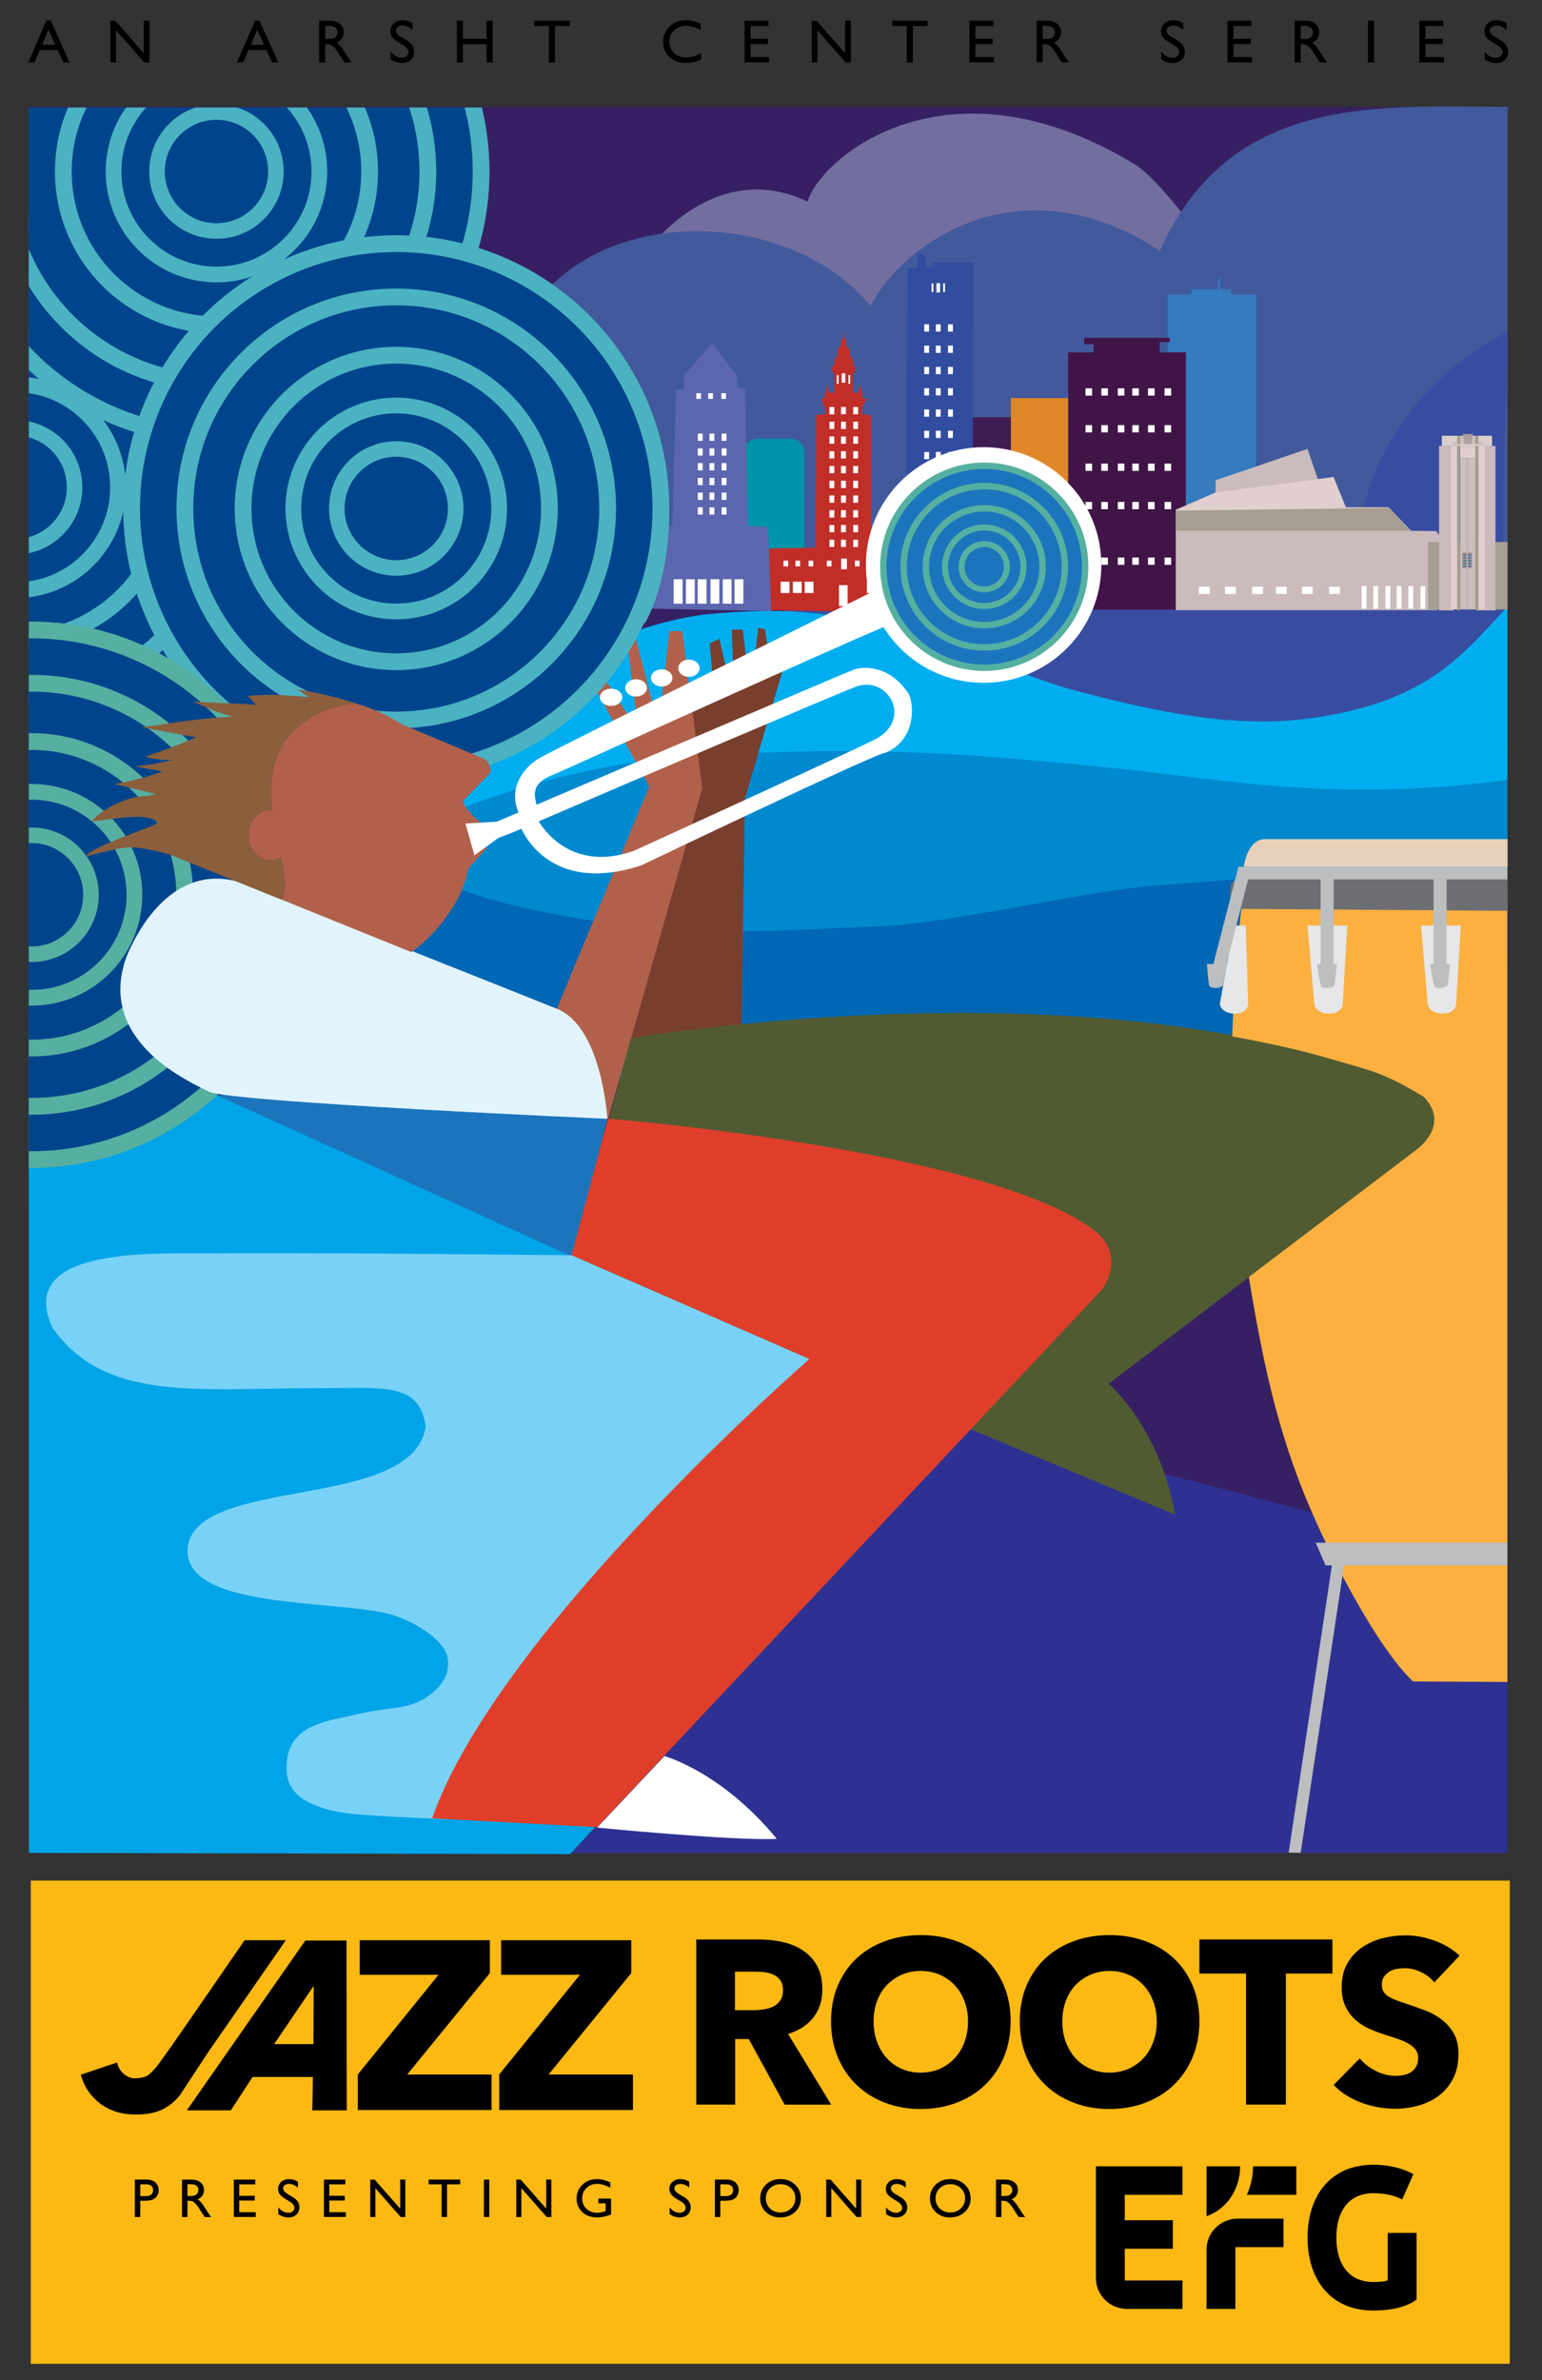 <?xml version="1.0" encoding="utf-8"?>
<!-- Generator: Adobe Illustrator 26.2.1, SVG Export Plug-In . SVG Version: 6.00 Build 0)  -->
<svg version="1.1" xmlns="http://www.w3.org/2000/svg" xmlns:xlink="http://www.w3.org/1999/xlink" x="0px" y="0px"
	 viewBox="0 0 382.1 589.36" style="enable-background:new 0 0 382.1 589.36;" xml:space="preserve">
<rect x="0" y="0" width="382.1" height="589.36" fill="#333333" stroke="none"/>
<style type="text/css">
	.st0{fill:#FDB913;}
	.st1{fill:#362063;}
	.st2{fill:#736EA0;}
	.st3{fill:#425A9C;}
	.st4{fill:#384DA1;}
	.st5{fill:#00AEEF;}
	.st6{fill:#0089CF;}
	.st7{fill:#0067B4;}
	.st8{fill:#00A4E7;}
	.st9{fill:#793F2E;}
	.st10{fill:#2E3192;}
	.st11{fill:#1C75BC;}
	.st12{fill:#FFFFFF;}
	.st13{fill:#78D2F7;}
	.st14{fill:#B1614B;}
	.st15{fill:#515B31;}
	.st16{fill:#DF3F2A;}
	.st17{clip-path:url(#SVGID_00000098938523987502182470000007307740135833023128_);}
	.st18{fill:#00458C;stroke:#4BB2C2;stroke-width:4.154;stroke-miterlimit:10;}
	.st19{fill:#00458C;stroke:#4BB2C2;stroke-width:3.894;stroke-miterlimit:10;}
	.st20{fill:#00458C;stroke:#4BB2C2;stroke-width:3.849;stroke-miterlimit:10;}
	.st21{fill:#00458C;stroke:#55B0A1;stroke-width:4.154;stroke-miterlimit:10;}
	.st22{fill:#00458C;stroke:#55B0A1;stroke-width:3.894;stroke-miterlimit:10;}
	.st23{fill:#00458C;stroke:#55B0A1;stroke-width:3.849;stroke-miterlimit:10;}
	.st24{fill:#E1F4FD;}
	.st25{fill:#8B5E3C;}
	.st26{fill:#0093A9;}
	.st27{fill:#357BBF;}
	.st28{fill:#DF8728;}
	.st29{fill:#401C54;}
	.st30{fill:#324C9F;}
	.st31{fill:#411448;}
	.st32{fill:#CBBBBC;}
	.st33{fill:#A59E91;}
	.st34{fill:#E1CFCF;}
	.st35{fill:#C12D27;}
	.st36{fill:#D8CECA;}
	.st37{fill:#CEBFBF;}
	.st38{fill:#948E82;}
	.st39{fill:#EB98AA;}
	.st40{fill:#C69CAE;}
	.st41{fill:#5A8089;}
	.st42{fill:#887270;}
	.st43{fill:#BAADAE;}
	.st44{fill:#ACA0A1;}
	.st45{fill:#5C66AF;}
	.st46{fill:#00458C;stroke:#4BB2C2;stroke-width:3.945;stroke-miterlimit:10;}
	.st47{fill:#FBB040;}
	.st48{fill:#6D6E71;}
	.st49{fill:#BCBEC0;}
	.st50{fill:#E6E7E8;}
	.st51{fill:#E7D1BB;}
	.st52{fill:#1C75BC;stroke:#55B0A1;stroke-width:1.584;stroke-miterlimit:10;}
	.st53{fill:#1C75BC;stroke:#55B0A1;stroke-width:1.485;stroke-miterlimit:10;}
	.st54{fill:#1C75BC;stroke:#55B0A1;stroke-width:1.468;stroke-miterlimit:10;}
</style>
<g id="Layer_2">
</g>
<g id="Skyline">
</g>
<g id="Conga">
</g>
<g id="Matte_and_Logo">
	<rect x="7.62" y="465.68" class="st0" width="366.49" height="119.65"/>
	<g>
		<g>
			<path d="M33.41,548.99v-9.27h2.97c0.89,0,1.61,0.24,2.14,0.72c0.53,0.48,0.8,1.12,0.8,1.92c0,0.54-0.14,1.02-0.41,1.43
				s-0.65,0.72-1.12,0.9c-0.47,0.19-1.15,0.28-2.04,0.28h-0.99v4.02H33.41z M36.15,540.9h-1.39v2.9h1.47c0.55,0,0.97-0.13,1.26-0.38
				c0.3-0.25,0.44-0.62,0.44-1.09C37.93,541.38,37.34,540.9,36.15,540.9z"/>
			<path d="M45.1,548.99v-9.26h2.35c0.95,0,1.7,0.23,2.26,0.7c0.56,0.46,0.84,1.09,0.84,1.88c0,0.54-0.14,1.01-0.41,1.4
				s-0.66,0.69-1.17,0.88c0.3,0.19,0.59,0.46,0.88,0.8c0.29,0.34,0.69,0.92,1.21,1.76c0.33,0.53,0.59,0.92,0.79,1.19l0.5,0.66h-1.6
				l-0.41-0.61c-0.01-0.02-0.04-0.06-0.08-0.11l-0.26-0.36l-0.42-0.68l-0.45-0.72c-0.28-0.38-0.53-0.68-0.76-0.91
				c-0.23-0.23-0.44-0.39-0.63-0.49c-0.19-0.1-0.5-0.15-0.94-0.15h-0.35v4.03H45.1z M46.85,540.86h-0.4v2.92h0.51
				c0.68,0,1.15-0.06,1.4-0.17c0.25-0.11,0.45-0.29,0.59-0.52c0.14-0.23,0.21-0.5,0.21-0.79c0-0.29-0.08-0.56-0.24-0.79
				c-0.16-0.24-0.38-0.4-0.66-0.5C47.98,540.91,47.51,540.86,46.85,540.86z"/>
			<path d="M57.94,539.73h5.31v1.18h-3.97v2.82h3.84v1.19h-3.84v2.88h4.1v1.18h-5.44V539.73z"/>
			<path d="M71.71,545.11l-1.02-0.61c-0.64-0.39-1.09-0.77-1.37-1.14c-0.27-0.37-0.41-0.8-0.41-1.29c0-0.73,0.26-1.32,0.77-1.78
				c0.51-0.46,1.18-0.68,2-0.68c0.78,0,1.5,0.22,2.15,0.65v1.5c-0.68-0.64-1.4-0.96-2.18-0.96c-0.44,0-0.8,0.1-1.08,0.3
				c-0.28,0.2-0.42,0.46-0.42,0.77c0,0.28,0.1,0.54,0.31,0.78c0.21,0.24,0.54,0.5,1,0.76l1.03,0.6c1.14,0.67,1.71,1.53,1.71,2.58
				c0,0.74-0.25,1.35-0.75,1.81c-0.5,0.46-1.16,0.7-1.96,0.7c-0.93,0-1.77-0.28-2.53-0.84v-1.68c0.72,0.91,1.56,1.36,2.52,1.36
				c0.42,0,0.77-0.12,1.05-0.35c0.28-0.23,0.42-0.52,0.42-0.87C72.94,546.16,72.53,545.62,71.71,545.11z"/>
			<path d="M80.26,539.73h5.31v1.18H81.6v2.82h3.84v1.19H81.6v2.88h4.1v1.18h-5.44V539.73z"/>
			<path d="M99.15,539.73h1.28v9.26h-1.15l-6.27-7.13v7.13h-1.26v-9.26h1.09l6.32,7.19V539.73z"/>
			<path d="M106.21,539.72h7.83v1.18h-3.27v8.09h-1.35v-8.09h-3.21V539.72z"/>
			<path d="M119.9,539.73h1.34v9.26h-1.34V539.73z"/>
			<path d="M135.34,539.73h1.28v9.26h-1.15l-6.27-7.13v7.13h-1.26v-9.26h1.09l6.32,7.19V539.73z"/>
			<path d="M148.27,544.43h3.15v3.92c-1.15,0.5-2.3,0.74-3.44,0.74c-1.55,0-2.79-0.45-3.72-1.34c-0.93-0.9-1.39-2-1.39-3.31
				c0-1.38,0.48-2.53,1.44-3.45c0.96-0.92,2.17-1.38,3.62-1.38c0.53,0,1.03,0.06,1.5,0.17c0.47,0.11,1.07,0.32,1.8,0.62v1.35
				c-1.12-0.64-2.23-0.96-3.33-0.96c-1.02,0-1.89,0.34-2.59,1.03c-0.7,0.69-1.05,1.54-1.05,2.54c0,1.05,0.35,1.91,1.05,2.58
				c0.7,0.67,1.61,1,2.71,1c0.54,0,1.18-0.12,1.93-0.36l0.13-0.04v-1.93h-1.81V544.43z"/>
			<path d="M168.67,545.11l-1.02-0.61c-0.64-0.39-1.09-0.77-1.37-1.14c-0.27-0.37-0.41-0.8-0.41-1.29c0-0.73,0.26-1.32,0.77-1.78
				c0.51-0.46,1.18-0.68,2-0.68c0.78,0,1.5,0.22,2.15,0.65v1.5c-0.68-0.64-1.4-0.96-2.18-0.96c-0.44,0-0.8,0.1-1.08,0.3
				c-0.28,0.2-0.42,0.46-0.42,0.77c0,0.28,0.1,0.54,0.31,0.78c0.21,0.24,0.54,0.5,1,0.76l1.03,0.6c1.14,0.67,1.71,1.53,1.71,2.58
				c0,0.74-0.25,1.35-0.75,1.81c-0.5,0.46-1.16,0.7-1.96,0.7c-0.93,0-1.77-0.28-2.53-0.84v-1.68c0.72,0.91,1.56,1.36,2.52,1.36
				c0.42,0,0.77-0.12,1.05-0.35c0.28-0.23,0.42-0.52,0.42-0.87C169.9,546.16,169.49,545.62,168.67,545.11z"/>
			<path d="M177.14,548.99v-9.27h2.97c0.89,0,1.61,0.24,2.14,0.72c0.53,0.48,0.8,1.12,0.8,1.92c0,0.54-0.14,1.02-0.41,1.43
				c-0.27,0.42-0.65,0.72-1.12,0.9c-0.47,0.19-1.15,0.28-2.04,0.28h-0.99v4.02H177.14z M179.88,540.9h-1.39v2.9h1.47
				c0.55,0,0.97-0.13,1.26-0.38c0.3-0.25,0.44-0.62,0.44-1.09C181.66,541.38,181.07,540.9,179.88,540.9z"/>
			<path d="M193.39,539.6c1.45,0,2.65,0.45,3.62,1.36c0.96,0.91,1.44,2.04,1.44,3.41c0,1.37-0.49,2.5-1.46,3.39
				c-0.97,0.9-2.2,1.34-3.68,1.34c-1.41,0-2.59-0.45-3.53-1.34c-0.94-0.9-1.41-2.02-1.41-3.36c0-1.38,0.47-2.53,1.42-3.43
				C190.75,540.05,191.95,539.6,193.39,539.6z M193.45,540.86c-1.07,0-1.95,0.33-2.64,0.99c-0.69,0.66-1.04,1.51-1.04,2.54
				c0,1,0.35,1.83,1.04,2.49c0.69,0.66,1.56,0.99,2.6,0.99c1.05,0,1.92-0.34,2.62-1.01c0.7-0.68,1.05-1.52,1.05-2.53
				c0-0.98-0.35-1.81-1.05-2.48C195.33,541.2,194.47,540.86,193.45,540.86z"/>
			<path d="M212.13,539.73h1.28v9.26h-1.15l-6.27-7.13v7.13h-1.26v-9.26h1.09l6.32,7.19V539.73z"/>
			<path d="M222.31,545.11l-1.02-0.61c-0.64-0.39-1.09-0.77-1.37-1.14c-0.27-0.37-0.41-0.8-0.41-1.29c0-0.73,0.26-1.32,0.77-1.78
				c0.51-0.46,1.18-0.68,2-0.68c0.78,0,1.5,0.22,2.15,0.65v1.5c-0.68-0.64-1.4-0.96-2.18-0.96c-0.44,0-0.8,0.1-1.08,0.3
				c-0.28,0.2-0.42,0.46-0.42,0.77c0,0.28,0.1,0.54,0.31,0.78c0.21,0.24,0.54,0.5,1,0.76l1.03,0.6c1.14,0.67,1.71,1.53,1.71,2.58
				c0,0.74-0.25,1.35-0.75,1.81c-0.5,0.46-1.16,0.7-1.96,0.7c-0.93,0-1.77-0.28-2.53-0.84v-1.68c0.72,0.91,1.56,1.36,2.52,1.36
				c0.42,0,0.77-0.12,1.05-0.35c0.28-0.23,0.42-0.52,0.42-0.87C223.55,546.16,223.13,545.62,222.31,545.11z"/>
			<path d="M235.46,539.6c1.45,0,2.65,0.45,3.62,1.36c0.96,0.91,1.44,2.04,1.44,3.41c0,1.37-0.49,2.5-1.46,3.39
				c-0.97,0.9-2.2,1.34-3.68,1.34c-1.41,0-2.59-0.45-3.53-1.34c-0.94-0.9-1.41-2.02-1.41-3.36c0-1.38,0.47-2.53,1.42-3.43
				C232.81,540.05,234.01,539.6,235.46,539.6z M235.51,540.86c-1.07,0-1.95,0.33-2.64,0.99c-0.69,0.66-1.04,1.51-1.04,2.54
				c0,1,0.35,1.83,1.04,2.49c0.69,0.66,1.56,0.99,2.6,0.99c1.05,0,1.92-0.34,2.62-1.01c0.7-0.68,1.05-1.52,1.05-2.53
				c0-0.98-0.35-1.81-1.05-2.48C237.39,541.2,236.53,540.86,235.51,540.86z"/>
			<path d="M246.79,548.99v-9.26h2.35c0.95,0,1.7,0.23,2.26,0.7c0.56,0.46,0.84,1.09,0.84,1.88c0,0.54-0.14,1.01-0.41,1.4
				c-0.27,0.39-0.66,0.69-1.17,0.88c0.3,0.19,0.59,0.46,0.88,0.8c0.29,0.34,0.69,0.92,1.21,1.76c0.33,0.53,0.59,0.92,0.79,1.19
				l0.5,0.66h-1.6l-0.41-0.61c-0.01-0.02-0.04-0.06-0.08-0.11l-0.26-0.36l-0.42-0.68l-0.45-0.72c-0.28-0.38-0.53-0.68-0.76-0.91
				c-0.23-0.23-0.44-0.39-0.63-0.49c-0.19-0.1-0.5-0.15-0.94-0.15h-0.35v4.03H246.79z M248.53,540.86h-0.4v2.92h0.51
				c0.68,0,1.15-0.06,1.4-0.17c0.25-0.11,0.45-0.29,0.59-0.52c0.14-0.23,0.21-0.5,0.21-0.79c0-0.29-0.08-0.56-0.24-0.79
				c-0.16-0.24-0.38-0.4-0.66-0.5C249.66,540.91,249.19,540.86,248.53,540.86z"/>
		</g>
		<g>
			<g>
				<path d="M278.71,549.78v-6.28h14.3v-7.06h-21.45v27.67c0,4.23,3.47,7.65,7.75,7.65l13.7,0v-7.06h-14.3v-7.85h11.92v-7.06H278.71
					z"/>
			</g>
			<g>
				<path d="M318.04,556.45v-7.06l-11.33,0c-4.27,0.01-7.74,3.43-7.74,7.65v14.72h7.15v-15.31H318.04z"/>
				<path d="M321.22,543.5v-7.06h-10.73c0,2.53-0.55,4.93-1.53,7.06H321.22z"/>
			</g>
			<g>
				<path d="M307.31,536.44h-8.34v12.36C303.81,547.14,307.31,542.24,307.31,536.44"/>
				<path d="M350.22,538.4c0,0-3.57-2.35-9.93-2.35c-10.73,0-16.29,7.85-16.29,18.05c0,10.2,5.56,18.05,16.29,18.05
					c7.94,0,10.73-2.75,10.73-2.75v-16.48h-7.15v11.77c0,0-0.79,0.39-3.58,0.39c-5.96,0-9.14-4.32-9.14-10.99
					c0-6.67,3.18-10.99,9.14-10.99c4.77,0,7.15,1.57,7.15,1.57L350.22,538.4z"/>
			</g>
		</g>
	</g>
	<g>
		<path d="M44.88,518.37c-1.01,1.52-2.42,2.78-4.22,3.77c-1.8,0.99-4.13,1.48-6.98,1.48c-3.56,0-6.53-0.92-8.91-2.76
			c-2.38-1.84-3.96-4.21-4.75-7.1l8.97-3.03c0.28,1.11,0.78,2,1.51,2.67c0.73,0.67,1.7,1.24,2.77,1.24c1.66,0,3.08-0.29,3.95-1.21
			c1.85-1.69,2.82-3.44,4.19-5.25c1.36-1.79,19.2-27.73,19.2-27.73h10.21l-19.2,27.68C51.63,508.13,45.89,516.85,44.88,518.37z"/>
		<path d="M77.39,522.58l0.15-8.26H62.58l-5.38,8.26H46.29l29.37-42.05h10.2l0.07,42.05H77.39z M77.73,491.75l-9.81,14.43h9.75
			L77.73,491.75z"/>
		<path d="M88.66,522.5v-8.81l20.01-24.69H89.14v-8.55h32.25v8.14l-20.49,25.12h20.91v8.79H88.66z"/>
		<path d="M123.7,522.5v-8.81l20.01-24.69h-19.54v-8.55h32.25v8.14l-20.49,25.12h20.91v8.79H123.7z"/>
		<g>
			<path d="M194.42,521.15l-8.88-16.23h-3.37v16.23h-9.64v-40.88h15.59c1.96,0,3.88,0.2,5.75,0.61c1.87,0.4,3.54,1.09,5.02,2.05
				c1.48,0.96,2.66,2.23,3.55,3.81c0.89,1.58,1.33,3.54,1.33,5.89c0,2.77-0.75,5.1-2.25,6.99c-1.5,1.89-3.58,3.23-6.24,4.04
				l10.68,17.5H194.42z M194.02,492.8c0-0.96-0.2-1.74-0.61-2.34c-0.41-0.6-0.93-1.06-1.57-1.39c-0.64-0.33-1.35-0.55-2.15-0.66
				c-0.79-0.12-1.56-0.17-2.29-0.17h-5.28v9.53h4.7c0.81,0,1.64-0.07,2.5-0.2c0.85-0.13,1.62-0.38,2.32-0.72
				c0.7-0.35,1.27-0.85,1.71-1.5C193.8,494.69,194.02,493.84,194.02,492.8z"/>
			<path d="M250.43,500.54c0,3.23-0.56,6.19-1.67,8.86c-1.12,2.68-2.67,4.97-4.65,6.87c-1.98,1.91-4.34,3.38-7.07,4.42
				c-2.73,1.04-5.7,1.56-8.89,1.56s-6.15-0.52-8.86-1.56c-2.71-1.04-5.06-2.51-7.04-4.42c-1.98-1.9-3.53-4.2-4.65-6.87
				c-1.12-2.67-1.67-5.63-1.67-8.86c0-3.27,0.56-6.23,1.67-8.86c1.12-2.64,2.67-4.88,4.65-6.73c1.98-1.85,4.33-3.27,7.04-4.27
				c2.71-1,5.67-1.5,8.86-1.5s6.16,0.5,8.89,1.5c2.73,1,5.09,2.42,7.07,4.27c1.98,1.85,3.53,4.09,4.65,6.73
				C249.87,494.31,250.43,497.27,250.43,500.54z M239.87,500.54c0-1.77-0.29-3.43-0.87-4.97c-0.58-1.54-1.38-2.86-2.4-3.96
				c-1.02-1.1-2.25-1.96-3.7-2.6c-1.44-0.64-3.03-0.95-4.76-0.95c-1.73,0-3.31,0.32-4.73,0.95c-1.43,0.63-2.66,1.5-3.7,2.6
				c-1.04,1.1-1.84,2.42-2.4,3.96c-0.56,1.54-0.84,3.2-0.84,4.97c0,1.85,0.29,3.55,0.87,5.11c0.58,1.56,1.38,2.9,2.4,4.01
				c1.02,1.12,2.24,1.99,3.67,2.63c1.42,0.64,3,0.95,4.73,0.95c1.73,0,3.31-0.32,4.74-0.95c1.42-0.64,2.66-1.51,3.7-2.63
				c1.04-1.12,1.85-2.45,2.42-4.01C239.58,504.09,239.87,502.39,239.87,500.54z"/>
			<path d="M297.2,500.54c0,3.23-0.56,6.19-1.67,8.86c-1.12,2.68-2.67,4.97-4.65,6.87c-1.98,1.91-4.34,3.38-7.07,4.42
				c-2.73,1.04-5.7,1.56-8.89,1.56c-3.2,0-6.15-0.52-8.86-1.56c-2.71-1.04-5.06-2.51-7.04-4.42c-1.98-1.9-3.53-4.2-4.65-6.87
				c-1.12-2.67-1.67-5.63-1.67-8.86c0-3.27,0.56-6.23,1.67-8.86c1.12-2.64,2.67-4.88,4.65-6.73c1.98-1.85,4.33-3.27,7.04-4.27
				c2.71-1,5.67-1.5,8.86-1.5c3.19,0,6.16,0.5,8.89,1.5c2.73,1,5.09,2.42,7.07,4.27c1.98,1.85,3.53,4.09,4.65,6.73
				C296.65,494.31,297.2,497.27,297.2,500.54z M286.64,500.54c0-1.77-0.29-3.43-0.87-4.97c-0.58-1.54-1.38-2.86-2.4-3.96
				c-1.02-1.1-2.25-1.96-3.7-2.6c-1.44-0.64-3.03-0.95-4.76-0.95c-1.73,0-3.31,0.32-4.74,0.95c-1.42,0.63-2.66,1.5-3.7,2.6
				c-1.04,1.1-1.84,2.42-2.4,3.96c-0.56,1.54-0.84,3.2-0.84,4.97c0,1.85,0.29,3.55,0.87,5.11c0.58,1.56,1.38,2.9,2.4,4.01
				c1.02,1.12,2.24,1.99,3.67,2.63c1.42,0.64,3,0.95,4.74,0.95c1.73,0,3.31-0.32,4.74-0.95c1.42-0.64,2.66-1.51,3.7-2.63
				c1.04-1.12,1.85-2.45,2.42-4.01C286.35,504.09,286.64,502.39,286.64,500.54z"/>
			<path d="M318.63,488.7v32.45h-9.87V488.7H297.2v-8.43h32.97v8.43H318.63z"/>
			<path d="M355.41,490.9c-0.85-1.08-1.95-1.93-3.32-2.57c-1.37-0.64-2.69-0.95-3.96-0.95c-0.65,0-1.32,0.06-1.99,0.17
				c-0.67,0.12-1.28,0.34-1.82,0.66c-0.54,0.33-0.99,0.75-1.36,1.27c-0.37,0.52-0.55,1.18-0.55,1.99c0,0.69,0.14,1.27,0.43,1.73
				c0.29,0.46,0.71,0.87,1.27,1.21c0.56,0.35,1.22,0.66,1.99,0.95c0.77,0.29,1.64,0.59,2.6,0.9c1.39,0.46,2.83,0.97,4.33,1.53
				c1.5,0.56,2.87,1.3,4.1,2.22c1.23,0.92,2.25,2.07,3.06,3.44c0.81,1.37,1.21,3.07,1.21,5.11c0,2.35-0.43,4.38-1.3,6.09
				c-0.87,1.71-2.03,3.13-3.49,4.24c-1.46,1.12-3.14,1.94-5.02,2.48c-1.89,0.54-3.83,0.81-5.83,0.81c-2.93,0-5.75-0.51-8.49-1.53
				c-2.73-1.02-5-2.47-6.81-4.36l6.47-6.58c1,1.23,2.32,2.26,3.95,3.09c1.64,0.83,3.26,1.24,4.88,1.24c0.73,0,1.44-0.08,2.14-0.23
				c0.69-0.15,1.3-0.4,1.82-0.75c0.52-0.35,0.93-0.81,1.24-1.39c0.31-0.58,0.46-1.27,0.46-2.08c0-0.77-0.19-1.42-0.58-1.96
				c-0.39-0.54-0.93-1.03-1.65-1.47c-0.71-0.44-1.6-0.85-2.66-1.21s-2.26-0.76-3.61-1.18c-1.31-0.42-2.59-0.92-3.84-1.5
				c-1.25-0.58-2.37-1.32-3.35-2.22c-0.98-0.9-1.77-2-2.37-3.29c-0.6-1.29-0.9-2.86-0.9-4.71c0-2.27,0.46-4.22,1.39-5.83
				c0.92-1.62,2.14-2.94,3.64-3.98c1.5-1.04,3.19-1.8,5.08-2.28c1.89-0.48,3.79-0.72,5.72-0.72c2.31,0,4.67,0.42,7.07,1.27
				c2.4,0.85,4.51,2.1,6.32,3.75L355.41,490.9z"/>
		</g>
	</g>
	<polygon class="st1" points="7.75,263.33 7.18,26.47 373.58,26.47 373.5,242.68 214.8,380.95 	"/>
	<path class="st2" d="M153.24,77.11c0-9.32,20.6-39.74,46.86-27.19c3.29-10.95,34.51-37.31,80.94-9.33
		c7.94,5,20.2,23.47,31.16,38.84L153.24,77.11z"/>
	<path class="st3" d="M130.11,79.23c16.67-29.4,65.7-28.05,85.61-3.43c7.52-15.03,36.72-36.66,71.68-13.68
		c17.6-39.34,54.99-35.67,86.18-35.65l-0.02,110.97l-92.81,2.07c0,0-59.72-0.74-69.88-0.52c-21.68,0.48-39.2-0.33-42.66-3.62
		c-2.9-2.76-16.21-13.81-18.15-17.22C138.74,98.33,139.1,80.12,130.11,79.23z"/>
	<path class="st4" d="M154.17,181.28c-2.76-16.67,19.69-34.08,32.88-14.7c10.83-35.31,49.03-45.36,69.71-7.11
		c9.45-52.48,51.98-58.85,79.95-28.2c3.77-23.59,19.54-40.35,36.77-49.05c0.73,9.53-2.98,45.5,0.06,103.77
		C373.67,188.68,154.17,181.28,154.17,181.28z"/>
	<path class="st5" d="M373.53,150.19c-10.89,11.76-19.68,23.52-48.18,27.59c-19.09,2.73-38.45-1.36-59.53-6.94
		c-11.94-3.16-26.78-10.8-38.63-13.87c-20.15-5.23-31.2-6.86-51.86-4.87c0,0-19.21,1.63-35.73,13.34
		c-11.99,8.5-26.89,9.38-37.77,16.18v35.07l271.7-1.49V150.19z"/>
	<path class="st6" d="M322.19,195.05c-16.61-0.96-32.55-3.55-48.93-5.14c-24.81-2.41-41.05-3.94-66.41-3.93c0,0-34.57,0-54.92,3.66
		c-19.26,3.47-36.27,9.38-50.95,16.18v35.07l272.55-1.11v-46.67C356.19,195.41,340.04,196.08,322.19,195.05z"/>
	<path class="st7" d="M348.18,215.65c-25.13-0.01-36.85,1.91-61.43,3.59c-16.23,1.11-51.51,9.42-67.97,10.09
		c-27.21,1.11-45.82,2.72-70.52-1.13s-26.96-5.89-47.28-11.85v51.23l272.51,0.78v-52.51C359.53,215.61,348.18,215.65,348.18,215.65z
		"/>
	<polygon class="st8" points="7.14,250.83 7.15,458.83 141.28,459.14 239.68,352.41 	"/>
	<polygon class="st9" points="183.68,257.93 184.59,197.77 193.94,165.98 170.19,175.56 155.06,260.2 	"/>
	<polygon class="st1" points="239.4,367.31 373.61,409.85 373.18,263.73 	"/>
	<polygon class="st10" points="141.62,458.83 373.52,458.83 373.52,387.26 240.95,352.41 	"/>
	<path class="st11" d="M53.71,271.18c24.01-2.13,96.79,5.87,96.79,5.87l-8.42,34.28L53.71,271.18z"/>
	<path class="st12" d="M192.49,455.35c-10.78,0.54-44.52-2.79-44.52-2.79l16.68-17.71C164.64,434.85,178.73,438.66,192.49,455.35z"
		/>
	<path class="st9" d="M175.93,160.88c0.19,0.19,0.77,8.43,0.77,8.43l3.68-1.85l-2.11-9.27l-2.38,1.14L175.93,160.88z"/>
	<polygon class="st9" points="181.8,169.72 185.7,169.88 184.07,155.92 181.35,155.92 	"/>
	<path class="st13" d="M50.11,310.36c-13.54,0.08-46.25-1.26-37.1,18.43C26,347.34,49.3,343.72,78.14,343.76
		c16.55,0.02,25.77-1.75,27.33,9.46c-2.98,21.27-57.96,11.88-59,30.52c-0.47,14.79,35.85,12.34,50.06,15.96
		c4.83,1.23,13.87,6.08,14.46,11.16c0.41,3.52-1.22,6.2-3.91,8.41c-5.29,4.35-9.78,3.12-18.91,5.29
		c-6.54,1.55-15.36,2.37-16.88,10.28c-1.11,5.75,0.79,9.71,6.4,12.02c5.8,2.39,9.75,2.61,33.34,3.65
		c18.68-48.7,90.6-59.81,90.15-114.05c0,0-43.01-25.45-59.38-25.62C116.5,310.57,77.59,310.19,50.11,310.36z"/>
	<polygon class="st9" points="186.94,163.85 187.88,155.39 189.58,155.87 190.84,165.42 	"/>
	<polygon class="st14" points="127.32,275.44 160.9,194.72 142.36,161.24 144.17,158.98 158.19,181.15 155.02,155.82 156.83,155.36 
		163.17,179.79 165.88,156.27 169.05,156.27 174.02,195.17 150.73,276.99 	"/>
	<g>
		<path class="st15" d="M156.36,257.1c0,0,98-16.8,171.85,4.6c12.26,3.55,14.19,3.61,24.48,9.72c0,0,7.04,5.83-1.3,12.94
			l-76.68,58.3c0,0,12.55,10.5,16.49,32.39L240.74,354l-99.08-43.17L156.36,257.1z"/>
	</g>
	<path class="st16" d="M150.63,276.99c0,0,96.17,7.88,121.22,28.24c7.09,6.15,1.31,14,1.31,14L147.97,452.46l-40.89-2.2
		c16.28-46.59,93.5-113.74,93.5-113.74l-58.92-25.73"/>
	<g>
		<defs>
			<rect id="SVGID_9_" x="7.14" y="26.61" width="182.1" height="269.61"/>
		</defs>
		<clipPath id="SVGID_00000106141896227832688330000003386497129097539225_">
			<use xlink:href="#SVGID_9_"  style="overflow:visible;"/>
		</clipPath>
		<g style="clip-path:url(#SVGID_00000106141896227832688330000003386497129097539225_);">
			<g>
				<g>
					<circle class="st18" cx="3.75" cy="120.66" r="65.58"/>
					<circle class="st18" cx="3.75" cy="120.66" r="52.38"/>
					<circle class="st18" cx="3.75" cy="120.66" r="37.95"/>
					<circle class="st19" cx="3.75" cy="120.66" r="25.5"/>
					<circle class="st20" cx="3.75" cy="120.66" r="14.73"/>
				</g>
				<g>
					<circle class="st18" cx="53.64" cy="42.47" r="65.58"/>
					<circle class="st18" cx="53.64" cy="42.47" r="52.38"/>
					<circle class="st18" cx="53.64" cy="42.47" r="37.95"/>
					<circle class="st19" cx="53.64" cy="42.47" r="25.5"/>
					<circle class="st20" cx="53.64" cy="42.47" r="14.73"/>
				</g>
				<g>
					<circle class="st18" cx="98.19" cy="125.91" r="65.58"/>
					<circle class="st18" cx="98.19" cy="125.91" r="52.38"/>
					<circle class="st18" cx="98.19" cy="125.91" r="37.95"/>
					<circle class="st19" cx="98.19" cy="125.91" r="25.5"/>
					<circle class="st20" cx="98.19" cy="125.91" r="14.73"/>
				</g>
			</g>
			<g>
				<circle class="st21" cx="7.81" cy="221.57" r="65.58"/>
				<circle class="st21" cx="7.81" cy="221.57" r="52.38"/>
				<circle class="st21" cx="7.81" cy="221.57" r="37.95"/>
				<circle class="st22" cx="7.81" cy="221.57" r="25.5"/>
				<circle class="st23" cx="7.81" cy="221.57" r="14.73"/>
			</g>
		</g>
	</g>
	<path class="st24" d="M137.99,249.8c11.19,4.43,12.51,27.25,12.51,27.25s-93.74-4.13-98.79-6.74c-3.21-1.8-28.33-11.91-20.31-33.53
		c5.97-14.02,15.8-21.52,27.04-18.58C58.44,218.19,130.28,246.67,137.99,249.8z"/>
	<path class="st14" d="M89.81,174.7c19.81,6.53,31.15,26.16,25.32,43.83c-2.16,6.56-7.74,13.41-13.21,17.24l-59.67-24.13
		c-1.22-5.4-0.67-11.29,1.13-16.76C49.21,177.2,70,168.17,89.81,174.7z"/>
	<g>
		<path class="st25" d="M39.05,210.81c-7.69-1.63-7.57-1.24-17.98,1.31c2.21-2.8,15.05-6.56,18.1-8.42
			c-2.87-2.73-10.66-0.81-16.44-0.31c0.49-0.78,3.22-3.2,6.79-4.67c5.33-2.21,5.69-1.1,9.11-2.1c-3.45-0.83-6.91-1.66-10.36-2.49
			c4.07-0.63,8.08-1.67,11.94-3.11c-2.3-0.42-4.61-0.84-6.91-1.25c3.23-0.27,6.45-0.82,9.58-1.65c-2.33,0.2-4.7-0.06-6.92-0.76
			c4.26-1.45,8.53-2.91,12.62-4.77c-4.47-0.83-8.95-1.67-13.42-2.5c8.58-1.18,13.94-2.23,22.59-2.61c-4.52-1.19-5.66-2-9.99-3.75
			c5.8,0.44,9.97,0.34,15.77,0.78c-1.29-0.9-0.95-1.26-2.25-2.16c6.47-0.61,9.18-0.16,15.67,0.29c-2.65-0.85-1.55-1.54-4.3-2.04
			c5.26,0.72,10.46,1.91,15.51,3.56c-7.11,0.95-12.47,3.46-16.43,8.12c-11.08,13.02,2.55,35.39-2.02,40.47
			c0,0-16.96-6.86-27.3-11.01"/>
	</g>
	<ellipse class="st14" cx="67.06" cy="206.81" rx="5.39" ry="6.14"/>
	<path class="st26" d="M195.98,150.44h-8.3c-1.84,0-3.34-1.49-3.34-3.34V112c0-1.84,1.49-3.34,3.34-3.34h8.3
		c1.84,0,3.34,1.49,3.34,3.34v35.1C199.31,148.95,197.82,150.44,195.98,150.44z"/>
	<polygon class="st27" points="305.03,72.92 305.03,71.62 302.33,71.62 302.33,69.02 301.83,69.02 301.83,71.62 295.24,71.62 
		295.24,72.92 289.35,72.92 289.35,134.52 311.32,134.52 311.32,72.92 	"/>
	<rect x="250.51" y="98.58" class="st28" width="14.38" height="52.42"/>
	<rect x="239.3" y="103.31" class="st29" width="11.18" height="41.74"/>
	<g>
		<polygon class="st30" points="224.53,150.91 224.53,107.57 224.93,66.34 227.22,66.34 227.62,62.74 229.42,63.44 229.42,66.14 
			230.92,66.14 230.92,65.04 241.2,65.04 240.9,149.31 241.7,149.71 241.7,150.91 224.63,151.21 		"/>
		<g>
			<rect x="229.02" y="80.31" class="st12" width="1.2" height="1.8"/>
			<rect x="231.9" y="80.31" class="st12" width="1.2" height="1.8"/>
			<rect x="234.92" y="80.31" class="st12" width="1.2" height="1.8"/>
		</g>
		<g>
			<rect x="229.02" y="85.58" class="st12" width="1.2" height="1.8"/>
			<rect x="231.9" y="85.58" class="st12" width="1.2" height="1.8"/>
			<rect x="234.92" y="85.58" class="st12" width="1.2" height="1.8"/>
		</g>
		<g>
			<rect x="229.02" y="90.85" class="st12" width="1.2" height="1.8"/>
			<rect x="231.9" y="90.85" class="st12" width="1.2" height="1.8"/>
			<rect x="234.92" y="90.85" class="st12" width="1.2" height="1.8"/>
		</g>
		<g>
			<rect x="229.02" y="96.12" class="st12" width="1.2" height="1.8"/>
			<rect x="231.9" y="96.12" class="st12" width="1.2" height="1.8"/>
			<rect x="234.92" y="96.12" class="st12" width="1.2" height="1.8"/>
		</g>
		<g>
			<rect x="229.02" y="101.39" class="st12" width="1.2" height="1.8"/>
			<rect x="231.9" y="101.39" class="st12" width="1.2" height="1.8"/>
			<rect x="234.92" y="101.39" class="st12" width="1.2" height="1.8"/>
		</g>
		<g>
			<rect x="229.02" y="106.66" class="st12" width="1.2" height="1.8"/>
			<rect x="231.9" y="106.66" class="st12" width="1.2" height="1.8"/>
			<rect x="234.92" y="106.66" class="st12" width="1.2" height="1.8"/>
		</g>
		<g>
			<rect x="229.02" y="111.92" class="st12" width="1.2" height="1.8"/>
			<rect x="231.9" y="111.92" class="st12" width="1.2" height="1.8"/>
			<rect x="234.92" y="111.92" class="st12" width="1.2" height="1.8"/>
		</g>
		<g>
			<rect x="229.02" y="117.19" class="st12" width="1.2" height="1.8"/>
			<rect x="231.9" y="117.19" class="st12" width="1.2" height="1.8"/>
			<rect x="234.92" y="117.19" class="st12" width="1.2" height="1.8"/>
		</g>
		<g>
			<rect x="229.02" y="122.46" class="st12" width="1.2" height="1.8"/>
			<rect x="231.9" y="122.46" class="st12" width="1.2" height="1.8"/>
			<rect x="234.92" y="122.46" class="st12" width="1.2" height="1.8"/>
		</g>
		<g>
			<rect x="229.02" y="127.73" class="st12" width="1.2" height="1.8"/>
			<rect x="231.9" y="127.73" class="st12" width="1.2" height="1.8"/>
			<rect x="234.92" y="127.73" class="st12" width="1.2" height="1.8"/>
		</g>
		<rect x="232.05" y="70.11" class="st12" width="0.9" height="2.32"/>
		<rect x="230.84" y="70.17" class="st12" width="0.45" height="2.17"/>
		<rect x="233.72" y="70.17" class="st12" width="0.45" height="2.17"/>
		<rect x="231.93" y="135.29" class="st12" width="1.42" height="2.66"/>
		<rect x="235.33" y="135.81" class="st12" width="1.16" height="1.42"/>
		<rect x="228.37" y="135.81" class="st12" width="1.16" height="1.42"/>
	</g>
	<polygon class="st31" points="287.36,87.25 287.36,84.75 289.85,84.75 289.85,83.65 268.68,83.65 268.68,85.25 270.98,85.25 
		270.98,87.25 264.69,87.25 264.69,150.95 293.85,150.95 293.85,87.25 	"/>
	<g>
		<rect x="268.98" y="96.16" class="st12" width="1.63" height="1.8"/>
		<rect x="272.9" y="96.16" class="st12" width="1.63" height="1.8"/>
		<rect x="276.99" y="96.16" class="st12" width="1.63" height="1.8"/>
		<rect x="280.57" y="96.16" class="st12" width="1.63" height="1.8"/>
		<rect x="284.48" y="96.16" class="st12" width="1.63" height="1.8"/>
		<rect x="288.57" y="96.16" class="st12" width="1.63" height="1.8"/>
	</g>
	<rect x="268.98" y="105.27" class="st12" width="1.63" height="1.8"/>
	<rect x="272.9" y="105.27" class="st12" width="1.63" height="1.8"/>
	<rect x="276.99" y="105.27" class="st12" width="1.63" height="1.8"/>
	<rect x="280.57" y="105.27" class="st12" width="1.63" height="1.8"/>
	<rect x="284.48" y="105.27" class="st12" width="1.63" height="1.8"/>
	<rect x="288.57" y="105.27" class="st12" width="1.63" height="1.8"/>
	<rect x="268.98" y="114.8" class="st12" width="1.63" height="1.8"/>
	<rect x="272.9" y="114.8" class="st12" width="1.63" height="1.8"/>
	<rect x="276.99" y="114.8" class="st12" width="1.63" height="1.8"/>
	<rect x="280.57" y="114.8" class="st12" width="1.63" height="1.8"/>
	<rect x="284.48" y="114.8" class="st12" width="1.63" height="1.8"/>
	<rect x="288.57" y="114.8" class="st12" width="1.63" height="1.8"/>
	<g>
		<rect x="268.98" y="124.29" class="st12" width="1.63" height="1.8"/>
		<rect x="272.9" y="124.29" class="st12" width="1.63" height="1.8"/>
		<rect x="276.99" y="124.29" class="st12" width="1.63" height="1.8"/>
		<rect x="280.57" y="124.29" class="st12" width="1.63" height="1.8"/>
		<rect x="284.48" y="124.29" class="st12" width="1.63" height="1.8"/>
		<rect x="288.57" y="124.29" class="st12" width="1.63" height="1.8"/>
	</g>
	<rect x="268.98" y="138.07" class="st12" width="1.63" height="1.8"/>
	<rect x="272.9" y="138.07" class="st12" width="1.63" height="1.8"/>
	<rect x="276.99" y="138.07" class="st12" width="1.63" height="1.8"/>
	<rect x="280.57" y="138.07" class="st12" width="1.63" height="1.8"/>
	<rect x="284.48" y="138.07" class="st12" width="1.63" height="1.8"/>
	<rect x="288.57" y="138.07" class="st12" width="1.63" height="1.8"/>
	<g>
		<g>
			<polygon class="st32" points="349.61,131.43 344.07,125.58 333.29,125.58 330.44,118.12 326.6,118.82 324,111.16 301.23,118.92 
				301.23,121.95 291.35,126.2 291.35,151.09 355.95,151.09 359.29,136.56 355.95,131.52 			"/>
			<polygon class="st33" points="349.31,131.43 291.5,131.43 291.37,126.44 344.37,125.83 			"/>
		</g>
		<polygon class="st34" points="291.37,126.44 301.23,121.95 330.44,118.12 333.59,125.83 		"/>
	</g>
	<g>
		<rect x="297.09" y="145.29" class="st12" width="2.68" height="1.8"/>
		<rect x="303.54" y="145.29" class="st12" width="2.68" height="1.8"/>
		<rect x="310.28" y="145.29" class="st12" width="2.68" height="1.8"/>
		<rect x="316.16" y="145.29" class="st12" width="2.68" height="1.8"/>
		<rect x="322.61" y="145.29" class="st12" width="2.68" height="1.8"/>
		<rect x="329.35" y="145.29" class="st12" width="2.68" height="1.8"/>
	</g>
	<g>
		<rect x="337.41" y="145.13" class="st12" width="1.2" height="5.61"/>
		<rect x="340.29" y="145.13" class="st12" width="1.2" height="5.61"/>
		<rect x="343.3" y="145.13" class="st12" width="1.2" height="5.61"/>
	</g>
	<g>
		<rect x="346.09" y="145.13" class="st12" width="1.2" height="5.61"/>
		<rect x="348.98" y="145.13" class="st12" width="1.2" height="5.61"/>
		<rect x="351.99" y="145.13" class="st12" width="1.2" height="5.61"/>
	</g>
	<g>
		<polygon class="st35" points="227.53,135.82 215.94,135.62 215.84,102.77 213.55,102.57 213.65,100.97 214.75,98.78 213.85,98.68 
			213.15,95.18 212.65,97.18 211.75,97.28 211.35,96.98 211.35,92.49 211.75,92.39 212.05,90.79 211.55,90.79 211.25,88.69 
			210.75,88.69 210.45,86.5 209.75,85.6 209.65,85.3 209.55,83.8 209.15,83.8 209.05,81.2 208.95,83.8 208.55,83.8 208.45,85.3 
			208.36,85.6 207.66,86.5 207.36,88.69 206.86,88.69 206.56,90.79 206.06,90.79 206.36,92.39 206.76,92.49 206.76,96.98 
			206.36,97.28 205.46,97.18 204.96,95.18 204.26,98.68 203.36,98.78 204.46,100.97 204.56,102.57 202.26,102.77 202.16,135.62 
			190.58,135.82 190.28,151.1 209.05,151.4 227.83,151.1 		"/>
		<g>
			<g>
				<g>
					<rect x="205.53" y="100.78" class="st12" width="1.2" height="1.8"/>
					<rect x="208.41" y="100.78" class="st12" width="1.2" height="1.8"/>
					<rect x="211.43" y="100.78" class="st12" width="1.2" height="1.8"/>
				</g>
				<g>
					<rect x="205.53" y="104.43" class="st12" width="1.2" height="1.8"/>
					<rect x="208.41" y="104.43" class="st12" width="1.2" height="1.8"/>
					<rect x="211.43" y="104.43" class="st12" width="1.2" height="1.8"/>
				</g>
				<g>
					<rect x="205.53" y="108.08" class="st12" width="1.2" height="1.8"/>
					<rect x="208.41" y="108.08" class="st12" width="1.2" height="1.8"/>
					<rect x="211.43" y="108.08" class="st12" width="1.2" height="1.8"/>
				</g>
				<g>
					<rect x="205.53" y="111.73" class="st12" width="1.2" height="1.8"/>
					<rect x="208.41" y="111.73" class="st12" width="1.2" height="1.8"/>
					<rect x="211.43" y="111.73" class="st12" width="1.2" height="1.8"/>
				</g>
				<g>
					<rect x="205.53" y="115.39" class="st12" width="1.2" height="1.8"/>
					<rect x="208.41" y="115.39" class="st12" width="1.2" height="1.8"/>
					<rect x="211.43" y="115.39" class="st12" width="1.2" height="1.8"/>
				</g>
				<g>
					<rect x="205.53" y="119.04" class="st12" width="1.2" height="1.8"/>
					<rect x="208.41" y="119.04" class="st12" width="1.2" height="1.8"/>
					<rect x="211.43" y="119.04" class="st12" width="1.2" height="1.8"/>
				</g>
				<g>
					<rect x="205.53" y="122.69" class="st12" width="1.2" height="1.8"/>
					<rect x="208.41" y="122.69" class="st12" width="1.2" height="1.8"/>
					<rect x="211.43" y="122.69" class="st12" width="1.2" height="1.8"/>
				</g>
				<g>
					<rect x="205.53" y="126.34" class="st12" width="1.2" height="1.8"/>
					<rect x="208.41" y="126.34" class="st12" width="1.2" height="1.8"/>
					<rect x="211.43" y="126.34" class="st12" width="1.2" height="1.8"/>
				</g>
				<g>
					<rect x="205.53" y="130" class="st12" width="1.2" height="1.8"/>
					<rect x="208.41" y="130" class="st12" width="1.2" height="1.8"/>
					<rect x="211.43" y="130" class="st12" width="1.2" height="1.8"/>
				</g>
				<g>
					<rect x="205.53" y="133.65" class="st12" width="1.2" height="1.8"/>
					<rect x="208.41" y="133.65" class="st12" width="1.2" height="1.8"/>
					<rect x="211.43" y="133.65" class="st12" width="1.2" height="1.8"/>
				</g>
			</g>
			<rect x="208.56" y="92.44" class="st12" width="0.9" height="2.32"/>
			<rect x="207.35" y="92.89" class="st12" width="0.45" height="2.17"/>
			<rect x="210.23" y="92.89" class="st12" width="0.45" height="2.17"/>
			<rect x="207.91" y="144.9" class="st12" width="2.13" height="5.17"/>
			<rect x="208.44" y="138.31" class="st12" width="1.42" height="2.66"/>
			<rect x="211.84" y="138.83" class="st12" width="1.16" height="1.42"/>
			<rect x="204.88" y="138.83" class="st12" width="1.16" height="1.42"/>
			<rect x="200.35" y="138.83" class="st12" width="1.16" height="1.42"/>
			<rect x="197.11" y="138.83" class="st12" width="1.16" height="1.42"/>
			<rect x="194.15" y="138.83" class="st12" width="1.16" height="1.42"/>
			<rect x="193.44" y="144.05" class="st12" width="2.19" height="2.79"/>
			<rect x="196.47" y="144.05" class="st12" width="2.19" height="2.79"/>
			<rect x="199.39" y="144.05" class="st12" width="2.19" height="2.79"/>
			<rect x="221.72" y="138.83" class="st12" width="1.16" height="1.42"/>
			<rect x="218.48" y="138.83" class="st12" width="1.16" height="1.42"/>
			<rect x="215.52" y="138.83" class="st12" width="1.16" height="1.42"/>
			<rect x="214.81" y="144.05" class="st12" width="2.19" height="2.79"/>
			<rect x="217.84" y="144.05" class="st12" width="2.19" height="2.79"/>
			<rect x="220.76" y="144.05" class="st12" width="2.19" height="2.79"/>
		</g>
	</g>
	<g>
		<rect x="353.88" y="134.22" class="st33" width="19.69" height="16.73"/>
		<rect x="357.28" y="107.9" class="st36" width="12.44" height="2.55"/>
		<rect x="361.79" y="107.94" class="st37" width="4" height="42.91"/>
		<rect x="367.95" y="110.43" class="st34" width="1.15" height="40.42"/>
		<rect x="366.45" y="110.43" class="st34" width="1.15" height="40.42"/>
		<rect x="365.59" y="107.94" class="st38" width="0.16" height="43.2"/>
		<rect x="361.68" y="107.94" class="st38" width="0.16" height="43.2"/>
		<rect x="356.59" y="110.43" class="st32" width="3.66" height="40.71"/>
		<rect x="366.4" y="110.43" class="st32" width="4.16" height="40.71"/>
		<rect x="361.09" y="107.94" class="st33" width="0.58" height="43.2"/>
		<rect x="365.79" y="107.94" class="st39" width="0.58" height="43.2"/>
		<rect x="365.74" y="107.94" class="st33" width="0.58" height="43.2"/>
		<g>
			<rect x="362.42" y="136.91" class="st40" width="2.4" height="3.87"/>
			<g>
				<rect x="362.6" y="137.21" class="st41" width="0.95" height="0.5"/>
				<rect x="363.67" y="137.21" class="st41" width="0.95" height="0.5"/>
				<rect x="362.6" y="137.91" class="st41" width="0.95" height="0.5"/>
				<rect x="363.67" y="137.91" class="st41" width="0.95" height="0.5"/>
				<rect x="362.6" y="138.62" class="st41" width="0.95" height="0.5"/>
				<rect x="363.67" y="138.62" class="st41" width="0.95" height="0.5"/>
				<rect x="362.6" y="139.32" class="st41" width="0.95" height="0.5"/>
				<rect x="363.67" y="139.32" class="st41" width="0.95" height="0.5"/>
				<rect x="362.6" y="139.97" class="st41" width="0.95" height="0.5"/>
				<rect x="363.67" y="139.97" class="st41" width="0.95" height="0.5"/>
			</g>
			<rect x="362.42" y="136.91" class="st42" width="0.12" height="3.87"/>
			
				<rect x="363.55" y="135.78" transform="matrix(6.123234e-17 -1 1 6.123234e-17 226.637 500.59)" class="st42" width="0.13" height="2.39"/>
		</g>
		<rect x="359.57" y="110.43" class="st34" width="1.52" height="40.42"/>
		<rect x="366.39" y="110.43" class="st34" width="1.52" height="40.42"/>
		<rect x="361.09" y="109.98" class="st34" width="5.3" height="0.43"/>
		<polygon class="st37" points="361.07,110.45 360.14,110.45 359.88,109.52 361.07,109.52 		"/>
		<polygon class="st37" points="366.38,110.45 367.32,110.45 367.57,109.52 366.38,109.52 		"/>
		<rect x="361.83" y="110.68" class="st34" width="3.74" height="2.68"/>
		<rect x="363.4" y="113.43" class="st43" width="0.34" height="37.47"/>
		<rect x="361.84" y="113.38" class="st43" width="3.75" height="0.28"/>
		<polygon class="st44" points="364.6,109.96 362.9,109.96 362.44,107.49 365.04,107.49 		"/>
	</g>
	<g>
		<g>
			<polygon class="st45" points="161.49,150.73 161.81,130 166.59,130.32 167.54,96.53 169.46,96.53 169.46,93.02 176.47,85.05 
				182.53,93.02 182.85,95.89 184.62,96.28 185.32,130.33 190.31,130.43 191.11,151.3 			"/>
			<g>
				<rect x="172.92" y="107.37" class="st12" width="1.2" height="1.8"/>
				<rect x="175.81" y="107.37" class="st12" width="1.2" height="1.8"/>
				<rect x="178.82" y="107.37" class="st12" width="1.2" height="1.8"/>
			</g>
			<g>
				<rect x="172.92" y="111.02" class="st12" width="1.2" height="1.8"/>
				<rect x="175.81" y="111.02" class="st12" width="1.2" height="1.8"/>
				<rect x="178.82" y="111.02" class="st12" width="1.2" height="1.8"/>
			</g>
			<g>
				<rect x="172.92" y="114.67" class="st12" width="1.2" height="1.8"/>
				<rect x="175.81" y="114.67" class="st12" width="1.2" height="1.8"/>
				<rect x="178.82" y="114.67" class="st12" width="1.2" height="1.8"/>
			</g>
			<g>
				<rect x="172.92" y="118.33" class="st12" width="1.2" height="1.8"/>
				<rect x="175.81" y="118.33" class="st12" width="1.2" height="1.8"/>
				<rect x="178.82" y="118.33" class="st12" width="1.2" height="1.8"/>
			</g>
			<g>
				<rect x="172.92" y="121.98" class="st12" width="1.2" height="1.8"/>
				<rect x="175.81" y="121.98" class="st12" width="1.2" height="1.8"/>
				<rect x="178.82" y="121.98" class="st12" width="1.2" height="1.8"/>
			</g>
			<g>
				<rect x="172.92" y="125.63" class="st12" width="1.2" height="1.8"/>
				<rect x="175.81" y="125.63" class="st12" width="1.2" height="1.8"/>
				<rect x="178.82" y="125.63" class="st12" width="1.2" height="1.8"/>
			</g>
			<rect x="178.74" y="97.37" class="st12" width="1.16" height="1.42"/>
			<rect x="175.5" y="97.37" class="st12" width="1.16" height="1.42"/>
			<rect x="172.54" y="97.37" class="st12" width="1.16" height="1.42"/>
			<rect x="166.94" y="143.44" class="st12" width="2.19" height="6.05"/>
			<rect x="169.97" y="143.44" class="st12" width="2.19" height="6.05"/>
			<rect x="172.89" y="143.44" class="st12" width="2.19" height="6.05"/>
			<rect x="176.06" y="143.44" class="st12" width="2.19" height="6.05"/>
			<rect x="179.09" y="143.44" class="st12" width="2.19" height="6.05"/>
			<rect x="182.01" y="143.44" class="st12" width="2.19" height="6.05"/>
		</g>
		<path class="st46" d="M163.83,126.92c0,0,0.44,15.16-5.73,26.46"/>
	</g>
	<path class="st47" d="M373.5,224.56l-65.81-0.43c0,0-5.45,45.94-0.61,77.15c4.09,26.35,7.21,45.49,14.88,65.59
		c6.28,16.46,19.15,41.01,28.17,49.5l23.4,0.13L373.5,224.56z"/>
	<path class="st48" d="M373.57,217.57h-66.75c-1.12,0-2.03,1.46-2.03,3.25v0.99c0,1.79,0.9,3.25,2.02,3.25l66.76,0.48L373.57,217.57
		z"/>
	<rect x="306.8" y="214.65" class="st49" width="66.73" height="3.11"/>
	<polygon class="st49" points="373.5,382.02 326.03,382.02 328.47,387.63 373.5,387.63 	"/>
	<polygon class="st49" points="330.39,385.27 319.33,458.77 322.3,458.8 333.34,385.71 	"/>
	<path class="st50" d="M332.7,248.71c-0.31,3.15-6.65,3.01-7.03-0.14l-1.67-19.39h9.86L332.7,248.71z"/>
	<path class="st50" d="M309.3,248.71c-0.31,3.15-6.65,3.01-7.03-0.14l3.47-19.39h2.94L309.3,248.71z"/>
	<path class="st51" d="M373.58,207.79c0,0-55.68,0-60.12,0c-4.44,0-5.26,6.86-5.26,6.86h65.38V207.79z"/>
	<rect x="327.24" y="216.44" class="st49" width="3.23" height="22.34"/>
	<path class="st50" d="M360.82,248.71c-0.31,3.15-6.65,3.01-7.03-0.14l-1.67-19.39h9.86L360.82,248.71z"/>
	<rect x="355.23" y="216.44" class="st49" width="3.23" height="22.34"/>
	<polygon class="st49" points="306.87,214.73 300.61,238.93 303.85,239 309.66,216.23 	"/>
	<path class="st49" d="M326.32,238.7l4.98,0.06l-0.6,5.11c-0.38,1.02-3.24,1.08-3.47,0.06C327,242.9,326.32,238.7,326.32,238.7z"/>
	<path class="st49" d="M299.07,238.7l4.98,0.06l-0.98,5.11c-0.38,1.02-3.24,1.08-3.47,0.06C299.37,242.9,299.07,238.7,299.07,238.7z
		"/>
	<path class="st49" d="M354.37,238.7l4.98,0.06l-0.6,5.11c-0.38,1.02-3.24,1.08-3.47,0.06C355.04,242.9,354.37,238.7,354.37,238.7z"
		/>
	<path class="st15" d="M352.64,271.5c-10.29-6.11-12.23-6.17-24.48-9.72c-10.86-3.15-26.2-5.91-37.74-7.58l2.95,74.23l57.97-43.99
		C359.68,277.33,352.64,271.5,352.64,271.5z"/>
	<g>
		<path d="M11.5,5.07h1.05l4.69,10.4h-1.53l-1.4-3.06H9.85l-1.31,3.06H7L11.5,5.07z M13.7,11.09l-1.69-3.75l-1.57,3.75H13.7z"/>
		<path d="M35.63,5.13h1.42v10.34h-1.29l-7-7.96v7.96h-1.41V5.13h1.21l7.06,8.03V5.13z"/>
		<path d="M63.23,5.07h1.05l4.69,10.4h-1.53l-1.4-3.06h-4.47l-1.31,3.06h-1.54L63.23,5.07z M65.43,11.09l-1.69-3.75l-1.57,3.75
			H65.43z"/>
		<path d="M79.09,15.47V5.13h2.62c1.06,0,1.9,0.26,2.52,0.78c0.62,0.52,0.93,1.22,0.93,2.1c0,0.6-0.15,1.12-0.46,1.56
			c-0.3,0.44-0.74,0.77-1.31,0.98c0.33,0.22,0.66,0.51,0.98,0.89c0.32,0.38,0.77,1.03,1.35,1.96c0.36,0.59,0.66,1.03,0.88,1.32
			l0.55,0.74h-1.78l-0.46-0.68c-0.02-0.02-0.05-0.07-0.09-0.13l-0.29-0.41l-0.46-0.76l-0.5-0.81c-0.31-0.42-0.59-0.76-0.85-1.01
			c-0.26-0.25-0.49-0.43-0.7-0.54s-0.56-0.17-1.05-0.17h-0.39v4.5H79.09z M81.04,6.39h-0.45v3.26h0.57c0.76,0,1.28-0.06,1.56-0.19
			s0.5-0.32,0.66-0.58S83.62,8.33,83.62,8c0-0.33-0.09-0.62-0.26-0.88c-0.18-0.26-0.42-0.45-0.74-0.56
			C82.3,6.45,81.78,6.39,81.04,6.39z"/>
		<path d="M99.84,11.14l-1.14-0.68c-0.71-0.43-1.22-0.85-1.52-1.27s-0.45-0.9-0.45-1.44c0-0.81,0.29-1.48,0.86-1.98
			C98.15,5.25,98.89,5,99.81,5c0.87,0,1.68,0.24,2.41,0.73v1.68c-0.75-0.72-1.57-1.08-2.44-1.08c-0.49,0-0.89,0.11-1.21,0.34
			c-0.31,0.22-0.47,0.51-0.47,0.86c0,0.31,0.12,0.6,0.35,0.87c0.23,0.27,0.6,0.55,1.12,0.85l1.14,0.67
			c1.28,0.75,1.92,1.71,1.92,2.88c0,0.83-0.28,1.5-0.84,2.02c-0.56,0.52-1.29,0.78-2.19,0.78c-1.03,0-1.98-0.31-2.82-0.94v-1.88
			c0.81,1.01,1.75,1.52,2.81,1.52c0.47,0,0.86-0.13,1.17-0.39c0.31-0.26,0.47-0.58,0.47-0.97C101.22,12.3,100.76,11.71,99.84,11.14z
			"/>
		<path d="M120.58,5.13h1.5v10.34h-1.5v-4.5h-5.88v4.5h-1.5V5.13h1.5V9.6h5.88V5.13z"/>
		<path d="M132.43,5.12h8.74v1.32h-3.65v9.04h-1.51V6.44h-3.59V5.12z"/>
		<path d="M173.73,13.08v1.63c-1.1,0.59-2.37,0.89-3.81,0.89c-1.17,0-2.16-0.23-2.97-0.7c-0.81-0.46-1.46-1.1-1.93-1.92
			c-0.47-0.81-0.71-1.69-0.71-2.64c0-1.5,0.54-2.77,1.63-3.8c1.09-1.03,2.43-1.54,4.02-1.54c1.1,0,2.32,0.28,3.66,0.85v1.59
			c-1.22-0.69-2.42-1.04-3.59-1.04c-1.2,0-2.19,0.37-2.99,1.12c-0.79,0.75-1.19,1.68-1.19,2.81c0,1.13,0.39,2.07,1.17,2.8
			s1.78,1.1,2.99,1.1C171.28,14.23,172.52,13.85,173.73,13.08z"/>
		<path d="M184.5,5.13h5.93v1.32H186V9.6h4.29v1.32H186v3.21h4.58v1.32h-6.08V5.13z"/>
		<path d="M209.42,5.13h1.42v10.34h-1.29l-7-7.96v7.96h-1.41V5.13h1.21l7.06,8.03V5.13z"/>
		<path d="M221.12,5.12h8.74v1.32h-3.65v9.04h-1.51V6.44h-3.59V5.12z"/>
		<path d="M240.21,5.13h5.93v1.32h-4.44V9.6H246v1.32h-4.29v3.21h4.58v1.32h-6.08V5.13z"/>
		<path d="M256.86,15.47V5.13h2.62c1.06,0,1.9,0.26,2.52,0.78c0.62,0.52,0.93,1.22,0.93,2.1c0,0.6-0.15,1.12-0.46,1.56
			c-0.3,0.44-0.74,0.77-1.31,0.98c0.33,0.22,0.66,0.51,0.98,0.89c0.32,0.38,0.77,1.03,1.35,1.96c0.36,0.59,0.66,1.03,0.88,1.32
			l0.55,0.74h-1.78l-0.46-0.68c-0.02-0.02-0.05-0.07-0.09-0.13l-0.29-0.41l-0.46-0.76l-0.5-0.81c-0.31-0.42-0.59-0.76-0.85-1.01
			c-0.26-0.25-0.49-0.43-0.7-0.54s-0.56-0.17-1.05-0.17h-0.39v4.5H256.86z M258.81,6.39h-0.45v3.26h0.57c0.76,0,1.28-0.06,1.56-0.19
			s0.5-0.32,0.66-0.58s0.24-0.55,0.24-0.88c0-0.33-0.09-0.62-0.26-0.88c-0.18-0.26-0.42-0.45-0.74-0.56
			C260.07,6.45,259.54,6.39,258.81,6.39z"/>
		<path d="M290.8,11.14l-1.14-0.68c-0.71-0.43-1.22-0.85-1.52-1.27s-0.45-0.9-0.45-1.44c0-0.81,0.29-1.48,0.86-1.98
			c0.57-0.51,1.31-0.76,2.23-0.76c0.87,0,1.68,0.24,2.41,0.73v1.68c-0.75-0.72-1.57-1.08-2.44-1.08c-0.49,0-0.89,0.11-1.21,0.34
			c-0.31,0.22-0.47,0.51-0.47,0.86c0,0.31,0.12,0.6,0.35,0.87c0.23,0.27,0.6,0.55,1.12,0.85l1.14,0.67
			c1.28,0.75,1.92,1.71,1.92,2.88c0,0.83-0.28,1.5-0.84,2.02c-0.56,0.52-1.29,0.78-2.19,0.78c-1.03,0-1.98-0.31-2.82-0.94v-1.88
			c0.81,1.01,1.75,1.52,2.81,1.52c0.47,0,0.86-0.13,1.17-0.39c0.31-0.26,0.47-0.58,0.47-0.97C292.18,12.3,291.72,11.71,290.8,11.14z
			"/>
		<path d="M304.16,5.13h5.93v1.32h-4.44V9.6h4.29v1.32h-4.29v3.21h4.58v1.32h-6.08V5.13z"/>
		<path d="M320.81,15.47V5.13h2.62c1.06,0,1.9,0.26,2.52,0.78c0.62,0.52,0.93,1.22,0.93,2.1c0,0.6-0.15,1.12-0.46,1.56
			c-0.3,0.44-0.74,0.77-1.31,0.98c0.33,0.22,0.66,0.51,0.98,0.89c0.32,0.38,0.77,1.03,1.35,1.96c0.36,0.59,0.66,1.03,0.88,1.32
			l0.55,0.74h-1.78l-0.46-0.68c-0.02-0.02-0.05-0.07-0.09-0.13l-0.29-0.41l-0.46-0.76l-0.5-0.81c-0.31-0.42-0.59-0.76-0.85-1.01
			c-0.26-0.25-0.49-0.43-0.7-0.54s-0.56-0.17-1.05-0.17h-0.39v4.5H320.81z M322.76,6.39h-0.45v3.26h0.57c0.76,0,1.28-0.06,1.56-0.19
			s0.5-0.32,0.66-0.58s0.24-0.55,0.24-0.88c0-0.33-0.09-0.62-0.26-0.88c-0.18-0.26-0.42-0.45-0.74-0.56
			C324.02,6.45,323.49,6.39,322.76,6.39z"/>
		<path d="M338.98,5.13h1.5v10.34h-1.5V5.13z"/>
		<path d="M351.73,5.13h5.93v1.32h-4.44V9.6h4.29v1.32h-4.29v3.21h4.58v1.32h-6.08V5.13z"/>
		<path d="M370.92,11.14l-1.14-0.68c-0.71-0.43-1.22-0.85-1.52-1.27s-0.45-0.9-0.45-1.44c0-0.81,0.29-1.48,0.86-1.98
			c0.57-0.51,1.31-0.76,2.23-0.76c0.87,0,1.68,0.24,2.41,0.73v1.68c-0.75-0.72-1.57-1.08-2.44-1.08c-0.49,0-0.89,0.11-1.21,0.34
			c-0.31,0.22-0.47,0.51-0.47,0.86c0,0.31,0.12,0.6,0.35,0.87c0.23,0.27,0.6,0.55,1.12,0.85l1.14,0.67
			c1.28,0.75,1.92,1.71,1.92,2.88c0,0.83-0.28,1.5-0.84,2.02c-0.56,0.52-1.29,0.78-2.19,0.78c-1.03,0-1.98-0.31-2.82-0.94v-1.88
			c0.81,1.01,1.75,1.52,2.81,1.52c0.47,0,0.86-0.13,1.17-0.39c0.31-0.26,0.47-0.58,0.47-0.97C372.3,12.3,371.84,11.71,370.92,11.14z
			"/>
	</g>
	<ellipse class="st12" cx="151.43" cy="172.67" rx="2.77" ry="2.14"/>
	<ellipse class="st12" cx="157.61" cy="170.34" rx="2.69" ry="2.14"/>
	<ellipse class="st12" cx="163.97" cy="167.87" rx="2.65" ry="2.14"/>
	<ellipse class="st12" cx="170.72" cy="165.47" rx="2.65" ry="2.14"/>
	<g>
		<path class="st14" d="M115.32,199.76c0,0,2.52,3.52,4.5,4.24l-3.78,0.24L115.32,199.76z"/>
		<path class="st14" d="M120.72,209.92c0,0-1.64-2.5-4.06-1.12c-1.83,1.04-0.94,6.66-0.94,6.66L120.72,209.92z"/>
		<path class="st14" d="M92.07,176.19c0,0,24.82,10.44,27.42,11.52c2.6,1.09,1.95,3.77,1.95,3.77l-7.66,7.78L92.07,176.19z"/>
	</g>
	<path class="st12" d="M243.74,110.73c-16.12,0-29.18,13.07-29.18,29.18c0,2.42,0.3,4.76,0.85,7.01c0,0-77.57,38.38-81.71,40.79
		c-4.15,2.41-7.76,7.56-5.21,13.47l-5.36,2.28l-7.79,0.48l2.22,7.86l5.96-4.33c0,0,2.98-1.07,5.69-2.24
		c1.34,2.91,8.68,15.94,29.65,9.08c0,0,58.27-27.85,60.63-27.94c8.11-3.54,6.77-12.92,5.62-14.64c-4.67-7-11.11-6.89-13.78-5.82
		c-1.74,0.65-78.39,33.37-78.39,33.37c-0.1-1.24-2.06-4.95,3.69-7.25c3.02-1.21,66.01-29.87,82.3-36.75
		c5.15,8.29,14.33,13.81,24.8,13.81c16.12,0,29.18-13.07,29.18-29.18S259.86,110.73,243.74,110.73z M212.24,169.98
		c7.7-2.66,14.02,7.88,4.86,12.98c-3.26,1.81-60.05,27.74-60.05,27.74c-15.42,5.42-22.52-5.56-23.54-7.32
		C154.94,194.13,209.42,170.96,212.24,169.98z"/>
	<g>
		<circle class="st52" cx="243.89" cy="140.34" r="25.01"/>
		<circle class="st52" cx="243.89" cy="140.34" r="19.98"/>
		<circle class="st52" cx="243.89" cy="140.34" r="14.47"/>
		<circle class="st53" cx="243.89" cy="140.34" r="9.72"/>
		<circle class="st54" cx="243.89" cy="140.34" r="5.62"/>
	</g>
</g>
</svg>
